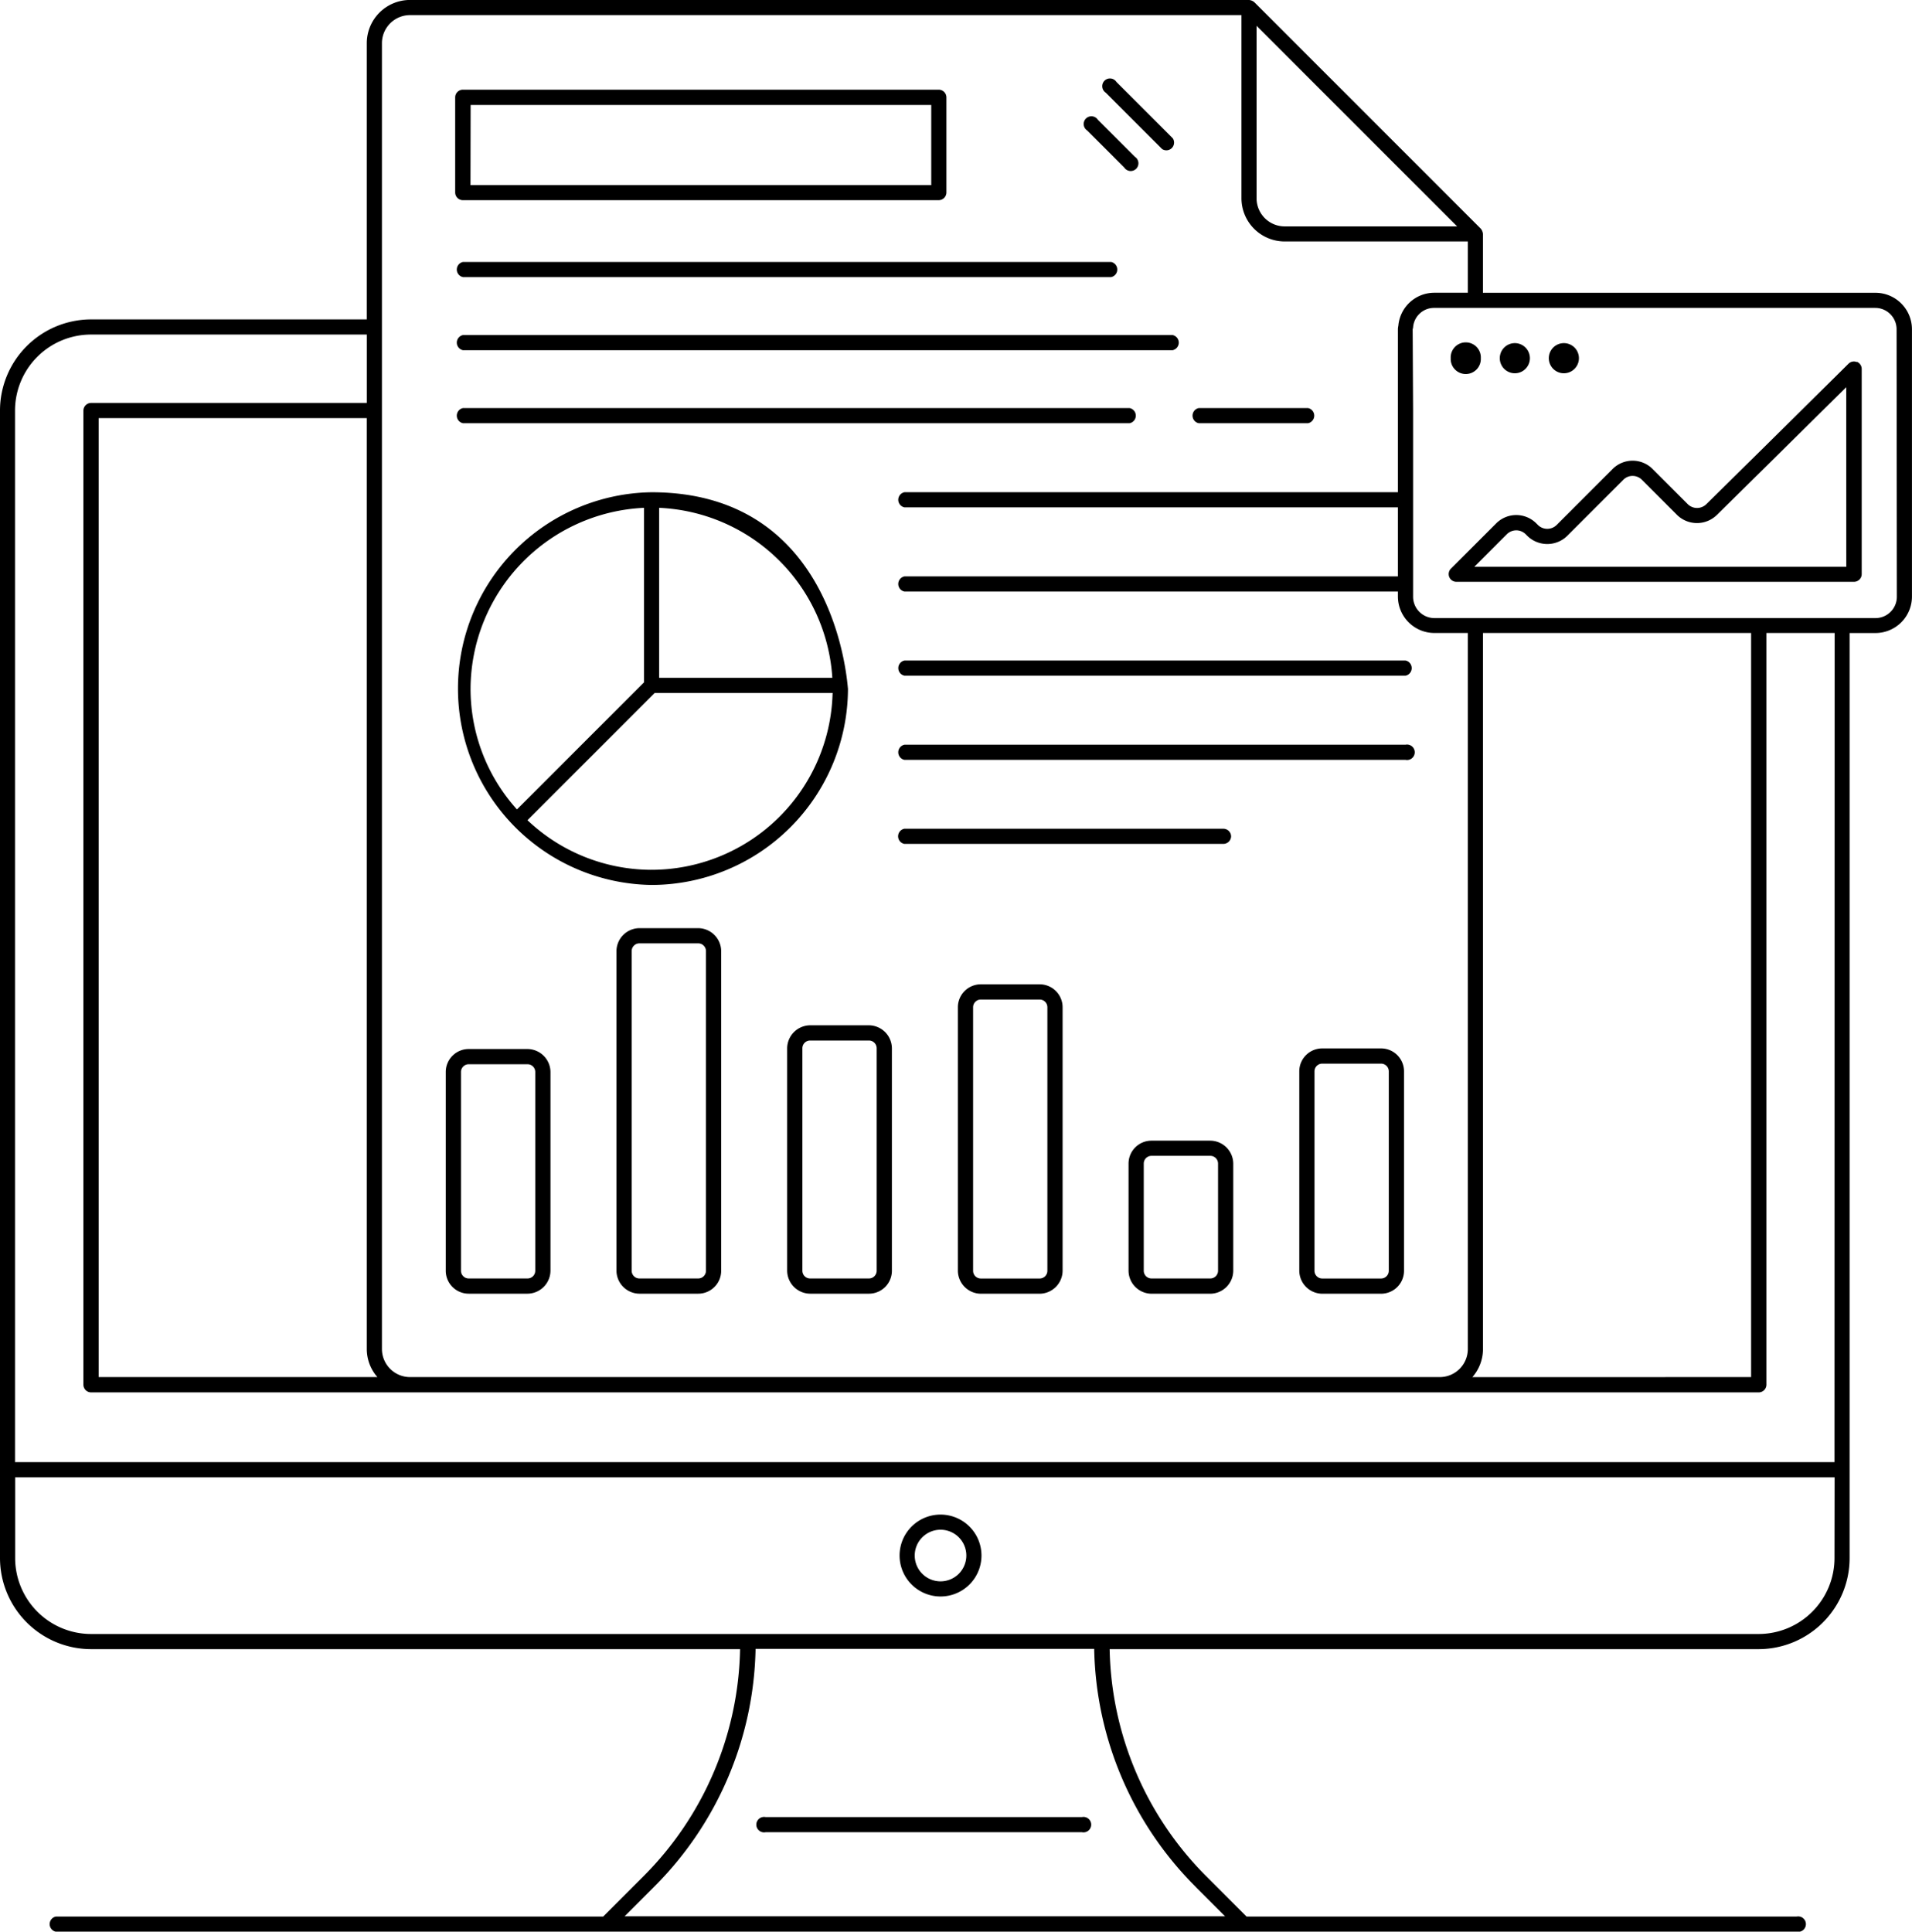 <svg xmlns="http://www.w3.org/2000/svg" width="49.495" height="50" viewBox="0 0 49.495 50">
  <g id="noun-business-intelligence-4823230" transform="translate(-72.213 -15.27)">
    <path id="Path_8652" data-name="Path 8652" d="M309.588,513.35H301.4a.2.2,0,1,0,0,.392h8.19a.2.2,0,1,0,0-.392Z" transform="translate(-209.369 -451.045)"/>
    <path id="Path_8653" data-name="Path 8653" d="M397.444,38.918a.2.2,0,0,0,.277-.277l-1.46-1.46a.2.2,0,1,0-.277.277Z" transform="translate(-295.148 -19.79)"/>
    <path id="Path_8654" data-name="Path 8654" d="M391.863,48.789a.2.2,0,1,0,.277-.277l-.96-.96a.2.2,0,1,0-.277.277Z" transform="translate(-290.547 -29.182)"/>
    <path id="Path_8655" data-name="Path 8655" d="M341.093,432.55a1.06,1.06,0,1,0-1.06-1.06A1.061,1.061,0,0,0,341.093,432.55Zm0-1.728a.668.668,0,1,1-.668.668A.669.669,0,0,1,341.093,430.822Z" transform="translate(-244.533 -375.955)"/>
    <path id="Path_8656" data-name="Path 8656" d="M218.442,42.761h12.316a.2.2,0,0,0,.2-.2V40.1a.2.2,0,0,0-.2-.2H218.442a.2.2,0,0,0-.2.2v2.464A.2.2,0,0,0,218.442,42.761Zm.2-2.464h11.924V42.37H218.638Z" transform="translate(-134.246 -22.309)"/>
    <path id="Path_8657" data-name="Path 8657" d="M218.462,87.473h16.777a.2.2,0,0,0,0-.392H218.462a.2.2,0,0,0,0,.392Z" transform="translate(-134.264 -65.03)"/>
    <path id="Path_8658" data-name="Path 8658" d="M218.462,107.11a.2.2,0,0,0,0,.392h18.369a.2.2,0,0,0,0-.392Z" transform="translate(-134.264 -83.167)"/>
    <path id="Path_8659" data-name="Path 8659" d="M420.172,127.523H423a.2.2,0,0,0,0-.392h-2.83a.2.2,0,0,0,0,.392Z" transform="translate(-316.926 -101.298)"/>
    <path id="Path_8660" data-name="Path 8660" d="M235.718,127.13H218.462a.2.2,0,0,0,0,.392h17.257a.2.2,0,0,0,0-.392Z" transform="translate(-134.264 -101.297)"/>
    <path id="Path_8661" data-name="Path 8661" d="M228.432,155.292c-.017-.039-.257-5.084-5.084-5.084h0a5.083,5.083,0,0,0,0,10.165h0a5.092,5.092,0,0,0,5.084-5.082Zm-4.888-4.681a4.7,4.7,0,0,1,4.483,4.4h-4.483Zm-4.882,4.681a4.707,4.707,0,0,1,4.491-4.681v4.517l-3.29,3.29A4.653,4.653,0,0,1,218.662,155.292Zm4.657,4.689a4.673,4.673,0,0,1-3.184-1.284l3.294-3.294h4.605A4.694,4.694,0,0,1,223.319,159.981Z" transform="translate(-134.268 -122.196)"/>
    <path id="Path_8662" data-name="Path 8662" d="M339.492,196.733h12.97a.2.2,0,0,0,0-.392h-12.97a.2.2,0,0,0,0,.392Z" transform="translate(-243.865 -163.973)"/>
    <path id="Path_8663" data-name="Path 8663" d="M352.461,219.41h-12.97a.2.2,0,0,0,0,.392h12.97a.2.2,0,1,0,0-.392Z" transform="translate(-243.865 -184.863)"/>
    <path id="Path_8664" data-name="Path 8664" d="M347.948,242.672a.2.2,0,0,0-.2-.2h-8.26a.2.2,0,0,0,0,.392h8.26A.2.2,0,0,0,347.948,242.672Z" transform="translate(-243.866 -205.75)"/>
    <path id="Path_8665" data-name="Path 8665" d="M404.916,327.94h-1.523a.594.594,0,0,0-.594.594v2.774a.6.6,0,0,0,.594.594h1.523a.6.6,0,0,0,.594-.594v-2.774A.6.6,0,0,0,404.916,327.94Zm.2,3.367a.2.2,0,0,1-.2.2h-1.523a.2.2,0,0,1-.2-.2v-2.774a.2.2,0,0,1,.2-.2h1.523a.2.2,0,0,1,.2.2Z" transform="translate(-301.372 -283.144)"/>
    <path id="Path_8666" data-name="Path 8666" d="M451.7,302.65h-1.523a.594.594,0,0,0-.594.594v5.162a.6.6,0,0,0,.594.594H451.7a.594.594,0,0,0,.594-.594v-5.162A.594.594,0,0,0,451.7,302.65Zm.2,5.756a.2.2,0,0,1-.2.2h-1.523a.2.2,0,0,1-.2-.2v-5.162a.2.2,0,0,1,.2-.2H451.7a.2.2,0,0,1,.2.2Z" transform="translate(-343.736 -260.242)"/>
    <path id="Path_8667" data-name="Path 8667" d="M216.228,309.157h1.523a.6.6,0,0,0,.594-.594v-5.145a.6.6,0,0,0-.594-.594h-1.523a.594.594,0,0,0-.594.594v5.145A.594.594,0,0,0,216.228,309.157Zm-.2-5.739a.2.2,0,0,1,.2-.2h1.523a.2.2,0,0,1,.2.2v5.145a.2.2,0,0,1-.2.2h-1.523a.2.2,0,0,1-.2-.2Z" transform="translate(-131.882 -260.4)"/>
    <path id="Path_8668" data-name="Path 8668" d="M264.539,269.69h-1.523a.6.6,0,0,0-.594.594v8.274a.6.6,0,0,0,.594.594h1.523a.594.594,0,0,0,.594-.594v-8.274A.6.6,0,0,0,264.539,269.69Zm.2,8.868a.2.2,0,0,1-.2.2h-1.523a.2.2,0,0,1-.2-.2v-8.274a.2.2,0,0,1,.2-.2h1.523a.2.2,0,0,1,.2.2Z" transform="translate(-174.251 -230.395)"/>
    <path id="Path_8669" data-name="Path 8669" d="M311.329,296.32h-1.523a.6.6,0,0,0-.594.594v5.759a.6.6,0,0,0,.594.594h1.523a.594.594,0,0,0,.594-.594v-5.759A.6.6,0,0,0,311.329,296.32Zm.2,6.353a.2.2,0,0,1-.2.2h-1.523a.2.2,0,0,1-.2-.2v-5.759a.2.2,0,0,1,.2-.2h1.523a.2.2,0,0,1,.2.2Z" transform="translate(-216.622 -254.51)"/>
    <path id="Path_8670" data-name="Path 8670" d="M358.123,285.08H356.6a.594.594,0,0,0-.594.594v6.821a.6.6,0,0,0,.594.594h1.523a.6.6,0,0,0,.594-.594v-6.821A.594.594,0,0,0,358.123,285.08Zm.2,7.415a.2.2,0,0,1-.2.2H356.6a.2.2,0,0,1-.2-.2v-6.821a.2.2,0,0,1,.2-.2h1.523a.2.2,0,0,1,.2.2Z" transform="translate(-258.997 -244.331)"/>
    <path id="Path_8671" data-name="Path 8671" d="M142.925,30.711V23.793a.945.945,0,0,0-.944-.944H131.819V21.326a.245.245,0,0,0-.058-.139l-5.86-5.86a.249.249,0,0,0-.139-.058H104.046a1.119,1.119,0,0,0-1.12,1.116v7.153H95.789A2.361,2.361,0,0,0,93.431,25.9V55.6a2.361,2.361,0,0,0,2.358,2.358h16.8a8.541,8.541,0,0,1-2.51,5.888l-1.034,1.034H94.877a.2.2,0,0,0,0,.392H139.94a.2.2,0,1,0,0-.392H125.7l-1.034-1.034a8.542,8.542,0,0,1-2.51-5.888h16.8a2.359,2.359,0,0,0,2.355-2.358V31.656h.67a.945.945,0,0,0,.944-.944ZM125.959,15.938l5.192,5.192h-4.467a.728.728,0,0,1-.725-.729Zm-22.641.447a.728.728,0,0,1,.729-.724h21.521V20.4a1.119,1.119,0,0,0,1.117,1.12h4.743v1.328h-.866a.934.934,0,0,0-.933.855.431.431,0,0,0-.011.089v4.219H116.844a.2.2,0,0,0,0,.392h12.774v1.787H116.844a.2.2,0,0,0,0,.392h12.774v.129a.945.945,0,0,0,.944.944h.866V50.192a.727.727,0,0,1-.729.724H104.047a.728.728,0,0,1-.729-.724ZM103.2,50.916H95.985V26.093h6.941v24.1a1.1,1.1,0,0,0,.275.724Zm21.186,13.2.757.757H109.6l.757-.757a8.935,8.935,0,0,0,2.633-6.165h8.766a8.935,8.935,0,0,0,2.632,6.165ZM140.92,55.6a1.967,1.967,0,0,1-1.963,1.966H95.79A1.968,1.968,0,0,1,93.823,55.6v-2.09h47.1Zm0-2.483h-47.1V25.9A1.968,1.968,0,0,1,95.79,23.93h7.137V25.7H95.79a.2.2,0,0,0-.2.2V51.112a.2.2,0,0,0,.2.2h43.167a.2.2,0,0,0,.2-.2V31.655h1.767Zm-9.375-2.2a1.1,1.1,0,0,0,.275-.724V31.655h6.941V50.916Zm10.989-20.2a.553.553,0,0,1-.552.552H130.563a.553.553,0,0,1-.552-.552V25.9L130,23.809a.173.173,0,0,0,0-.019.192.192,0,0,0,.011-.044.543.543,0,0,1,.545-.506h11.419a.553.553,0,0,1,.552.552Z" transform="translate(-21.218)"/>
    <path id="Path_8672" data-name="Path 8672" d="M501.055,114.376a.2.2,0,0,0-.213.042l-.411.407-2.052,2.029h0l-1.218,1.2a.342.342,0,0,1-.481,0l-.909-.909a.73.73,0,0,0-1.037,0l-1.448,1.448a.345.345,0,0,1-.485,0l-.042-.042a.733.733,0,0,0-1.037,0l-.678.678h0l-.5.5a.2.2,0,0,0,.139.335h10.3a.2.2,0,0,0,.2-.2v-5.312a.2.2,0,0,0-.121-.181Zm-.271,5.3h-9.63l.845-.845a.345.345,0,0,1,.484,0l.042.042a.738.738,0,0,0,1.037,0l1.45-1.45a.332.332,0,0,1,.238-.1h0a.341.341,0,0,1,.243.1l.909.909a.736.736,0,0,0,1.033,0l1.217-1.2h0l2.053-2.029.078-.077Z" transform="translate(-380.777 -89.734)"/>
    <path id="Path_8673" data-name="Path 8673" d="M491.889,109.715a.39.39,0,1,1-.779,0,.39.39,0,1,1,.779,0" transform="translate(-381.343 -85.173)"/>
    <path id="Path_8674" data-name="Path 8674" d="M505.329,109.719a.39.39,0,1,1-.78,0,.39.39,0,1,1,.78,0" transform="translate(-393.512 -85.177)"/>
    <path id="Path_8675" data-name="Path 8675" d="M518.772,109.719a.39.39,0,1,1-.78,0,.39.39,0,1,1,.78,0" transform="translate(-405.686 -85.177)"/>
  </g>
</svg>
